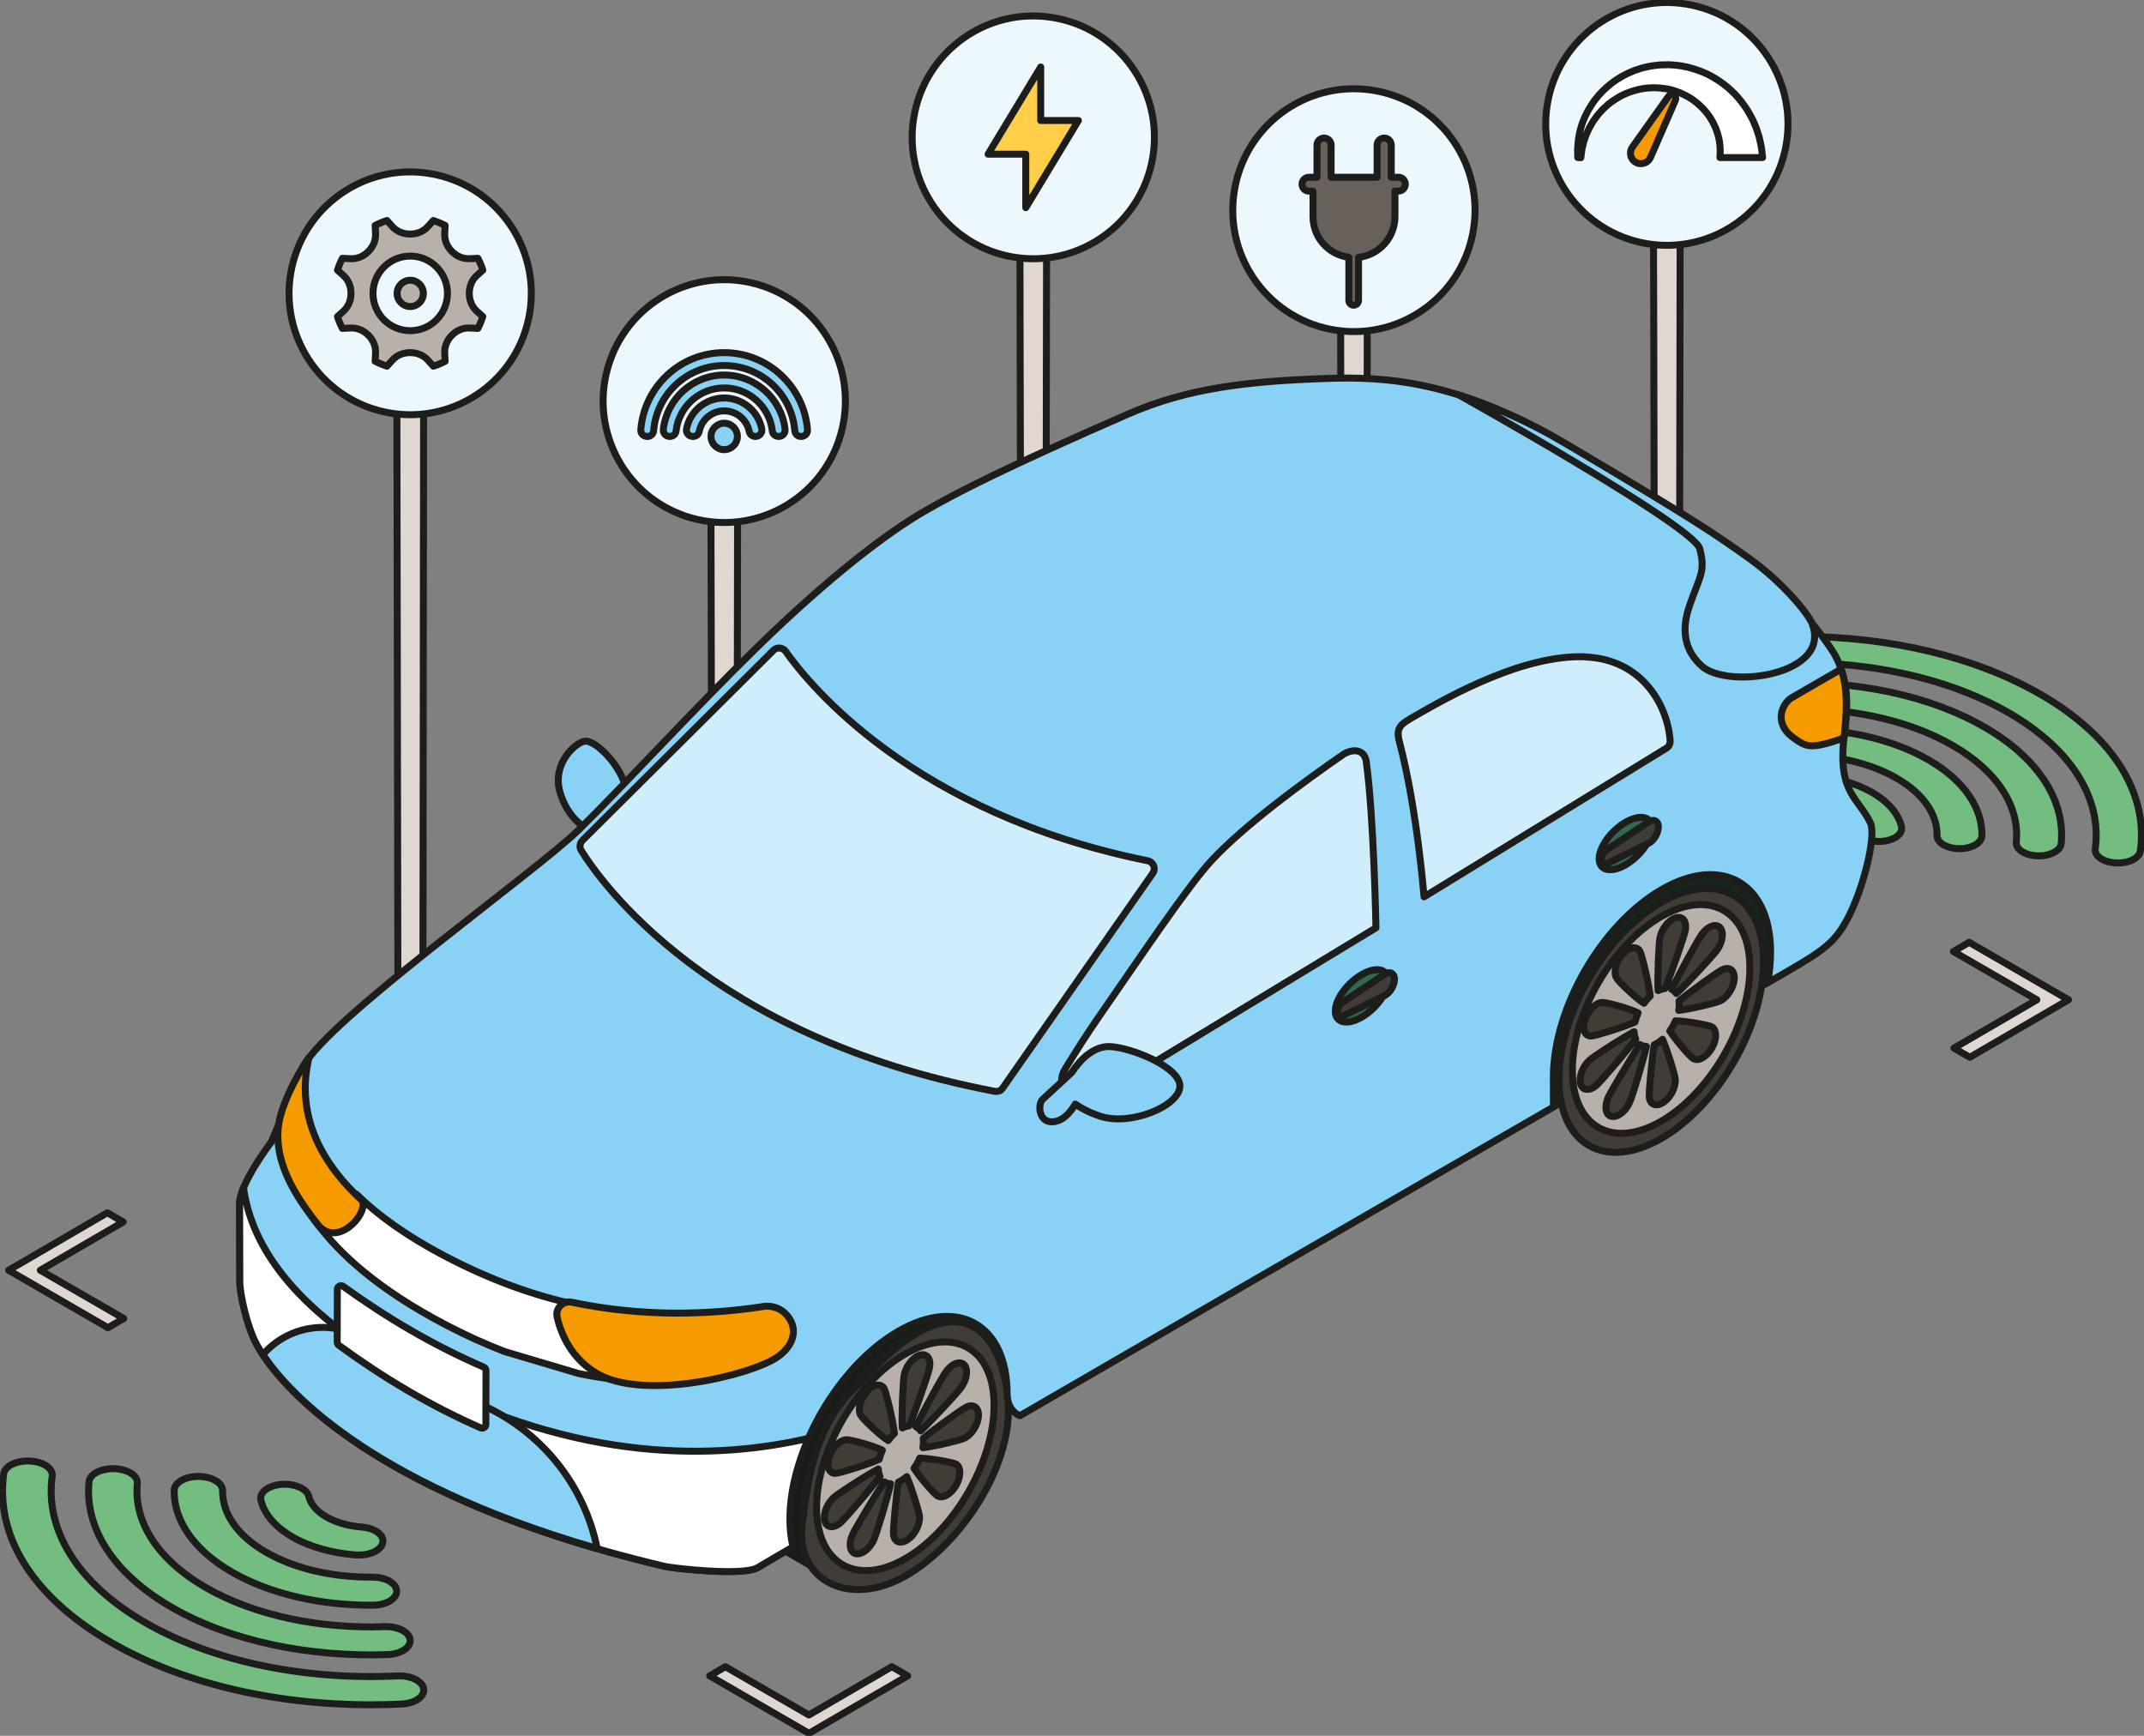 <svg width="231" height="187" viewBox="0 0 231 187" fill="none" xmlns="http://www.w3.org/2000/svg">
<rect x="0" y="0" width="231" height="187" fill="#808080" stroke="none"/>
<g id="Desarrolo de nuevas soluciones 1" clip-path="url(#clip0_4565_3137)">
<g id="Group">
<g id="Capa_2">
<g id="Ilustraci&#195;&#179;n">
<path id="Vector" d="M76.577 44.669H79.486L79.399 99.363L76.701 99.762L76.577 44.669Z" fill="#E0D7D0" stroke="#1D1D1B" stroke-width="0.75" stroke-linejoin="round"/>
<path id="Vector_2" d="M90.578 46.815C92.565 39.873 88.559 32.631 81.631 30.64C74.702 28.649 67.475 32.664 65.488 39.606C63.502 46.549 67.508 53.791 74.436 55.782C81.365 57.772 88.592 53.758 90.578 46.815Z" fill="#ECF8FD" stroke="#1D1D1B" stroke-width="0.75" stroke-linejoin="round"/>
<path id="Vector_3" d="M86.341 47.017H86.284C85.935 47.017 85.66 46.741 85.631 46.392C85.311 42.467 82.025 39.377 78.028 39.377C74.031 39.377 70.745 42.474 70.425 46.392C70.397 46.741 70.121 47.017 69.773 47.017H69.715C69.33 47.017 69.011 46.697 69.04 46.312C69.403 41.66 73.291 37.989 78.021 37.989C82.751 37.989 86.646 41.66 87.002 46.312C87.031 46.697 86.712 47.017 86.327 47.017H86.341Z" fill="#8AD2F5" stroke="#1D1D1B" stroke-width="0.75" stroke-linejoin="round"/>
<path id="Vector_4" d="M83.911 47.017H83.882C83.549 47.017 83.251 46.777 83.215 46.443C82.925 43.833 80.712 41.791 78.028 41.791C75.344 41.791 73.131 43.826 72.841 46.443C72.805 46.777 72.507 47.017 72.174 47.017H72.145C71.739 47.017 71.419 46.654 71.47 46.247C71.855 42.961 74.648 40.402 78.028 40.402C81.409 40.402 84.201 42.961 84.586 46.247C84.637 46.654 84.318 47.017 83.911 47.017Z" fill="#8AD2F5" stroke="#1D1D1B" stroke-width="0.75" stroke-linejoin="round"/>
<path id="Vector_5" d="M81.416 47.017H81.379C81.06 47.017 80.785 46.792 80.719 46.472C80.465 45.214 79.355 44.262 78.028 44.262C76.7 44.262 75.59 45.214 75.337 46.472C75.271 46.785 75.003 47.017 74.676 47.017H74.64C74.219 47.017 73.886 46.632 73.966 46.218C74.335 44.313 76.011 42.874 78.021 42.874C80.03 42.874 81.706 44.313 82.076 46.218C82.156 46.632 81.822 47.017 81.401 47.017H81.416Z" fill="#8AD2F5" stroke="#1D1D1B" stroke-width="0.75" stroke-linejoin="round"/>
<path id="Vector_6" d="M79.45 47.017C79.45 47.802 78.811 48.442 78.028 48.442C77.244 48.442 76.606 47.802 76.606 47.017C76.606 46.232 77.244 45.592 78.028 45.592C78.811 45.592 79.45 46.232 79.45 47.017Z" fill="#8AD2F5" stroke="#1D1D1B" stroke-width="0.75" stroke-linejoin="round"/>
<path id="Vector_7" d="M109.867 16.254H112.776L112.689 70.947L109.991 71.347L109.867 16.254Z" fill="#E0D7D0" stroke="#1D1D1B" stroke-width="0.75" stroke-linejoin="round"/>
<path id="Vector_8" d="M124.211 16.892C125.366 9.763 120.534 3.045 113.42 1.888C106.305 0.731 99.602 5.572 98.447 12.701C97.292 19.83 102.123 26.547 109.238 27.705C116.352 28.862 123.056 24.021 124.211 16.892Z" fill="#ECF8FD" stroke="#1D1D1B" stroke-width="0.75" stroke-linejoin="round"/>
<path id="Vector_9" d="M115.243 14.553L116.193 12.983H115.243H112.13V7.218L107.401 15.047L106.458 16.61H107.401H110.52V22.375L115.243 14.553Z" fill="#FFCF49" stroke="#1D1D1B" stroke-width="0.75" stroke-linejoin="round"/>
<path id="Vector_10" d="M144.419 24.097H147.328L147.241 78.791L144.543 79.191L144.419 24.097Z" fill="#E0D7D0" stroke="#1D1D1B" stroke-width="0.75" stroke-linejoin="round"/>
<path id="Vector_11" d="M158.688 25.115C160.051 18.023 155.418 11.167 148.341 9.801C141.263 8.435 134.421 13.077 133.058 20.169C131.695 27.262 136.327 34.118 143.405 35.484C150.483 36.849 157.325 32.207 158.688 25.115Z" fill="#ECF8FD" stroke="#1D1D1B" stroke-width="0.75" stroke-linejoin="round"/>
<path id="Vector_12" d="M150.658 19.096H149.897V15.636C149.897 15.214 149.556 14.873 149.135 14.873C148.714 14.873 148.373 15.214 148.373 15.636V19.096H143.419V15.636C143.419 15.214 143.078 14.873 142.657 14.873C142.236 14.873 141.895 15.214 141.895 15.636V19.096H141.032C140.618 19.096 140.285 19.431 140.285 19.845C140.285 20.259 140.618 20.594 141.032 20.594H141.467V23.334C141.467 25.588 143.15 27.448 145.326 27.717V32.355C145.326 32.646 145.559 32.879 145.849 32.879C146.139 32.879 146.371 32.646 146.371 32.355V27.725C148.576 27.478 150.296 25.602 150.296 23.327V20.586H150.666C151.079 20.586 151.413 20.252 151.413 19.838C151.413 19.423 151.079 19.089 150.666 19.089L150.658 19.096Z" fill="#68605B" stroke="#1D1D1B" stroke-width="0.75" stroke-linejoin="round"/>
<path id="Vector_13" d="M178.13 14.807H181.039L180.952 69.501L178.261 69.901L178.13 14.807Z" fill="#E0D7D0" stroke="#1D1D1B" stroke-width="0.75" stroke-linejoin="round"/>
<path id="Vector_14" d="M192.465 15.493C193.646 8.368 188.839 1.633 181.729 0.449C174.619 -0.734 167.897 4.083 166.716 11.207C165.535 18.332 170.342 25.067 177.452 26.251C184.563 27.434 191.284 22.617 192.465 15.493Z" fill="#ECF8FD" stroke="#1D1D1B" stroke-width="0.75" stroke-linejoin="round"/>
<path id="Vector_15" d="M175.874 15.854L179.777 10.373C179.915 10.184 180.176 10.14 180.372 10.271C180.539 10.388 180.597 10.606 180.517 10.787L177.826 16.959C177.579 17.533 176.912 17.788 176.346 17.541C175.773 17.293 175.519 16.625 175.765 16.058C175.794 15.985 175.838 15.912 175.882 15.854H175.874Z" fill="#F59B00" stroke="#1D1D1B" stroke-width="0.75" stroke-linejoin="round"/>
<path id="Vector_16" d="M169.991 16.952C169.991 16.952 169.991 16.843 169.984 16.639C169.984 16.537 169.984 16.414 169.977 16.268C169.977 16.196 169.977 16.116 169.977 16.036C169.977 15.949 169.991 15.854 169.998 15.76C170.013 15.563 170.027 15.345 170.049 15.105C170.093 14.873 170.136 14.626 170.18 14.357C170.23 14.088 170.325 13.812 170.405 13.513C170.492 13.215 170.629 12.925 170.753 12.605C170.898 12.3 171.057 11.98 171.246 11.66C171.449 11.354 171.638 11.013 171.892 10.707C172.363 10.068 172.98 9.479 173.676 8.934C174.38 8.396 175.192 7.952 176.07 7.604C176.52 7.451 176.97 7.291 177.449 7.204C177.688 7.153 177.92 7.095 178.167 7.073L178.529 7.029L178.711 7.007H178.805L178.849 6.993H178.87H178.885C178.914 6.993 178.827 6.993 178.957 6.993L179.603 6.978C179.719 6.978 179.799 6.964 179.937 6.978L180.329 7.007C180.582 7.037 180.865 7.044 181.097 7.095C181.344 7.138 181.584 7.189 181.823 7.233C182.773 7.473 183.702 7.814 184.529 8.287C185.349 8.767 186.117 9.319 186.734 9.959C187.068 10.257 187.329 10.606 187.605 10.926C187.866 11.26 188.091 11.602 188.308 11.929C188.497 12.27 188.7 12.598 188.852 12.925C188.997 13.259 189.15 13.572 189.251 13.877C189.353 14.19 189.447 14.48 189.534 14.749C189.6 15.025 189.658 15.28 189.701 15.505C189.752 15.738 189.788 15.941 189.81 16.123C189.832 16.305 189.846 16.457 189.861 16.588C189.89 16.843 189.904 16.974 189.904 16.974H185.312C185.312 16.974 185.312 16.894 185.32 16.748C185.32 16.675 185.327 16.581 185.334 16.472C185.349 16.363 185.341 16.239 185.334 16.094C185.334 15.956 185.319 15.796 185.312 15.629C185.283 15.462 185.261 15.273 185.232 15.084C185.203 14.887 185.131 14.684 185.08 14.466C185.022 14.248 184.928 14.03 184.848 13.79C184.739 13.564 184.638 13.324 184.507 13.085C184.362 12.859 184.231 12.598 184.043 12.372C183.709 11.885 183.259 11.442 182.751 11.02C182.244 10.606 181.642 10.271 180.989 9.988C180.822 9.93 180.655 9.872 180.488 9.806C180.314 9.733 180.169 9.719 180.002 9.668L179.763 9.603C179.69 9.574 179.56 9.574 179.458 9.559L178.82 9.479L178.326 9.457C178.138 9.443 177.956 9.457 177.768 9.472C177.391 9.472 177.028 9.552 176.658 9.61C175.932 9.777 175.221 10.017 174.583 10.366C173.952 10.722 173.35 11.129 172.871 11.609C172.61 11.834 172.407 12.096 172.189 12.336C171.986 12.59 171.805 12.845 171.631 13.099C171.485 13.361 171.319 13.608 171.195 13.862C171.086 14.117 170.956 14.357 170.869 14.589C170.789 14.829 170.709 15.047 170.637 15.258C170.586 15.469 170.542 15.658 170.499 15.832C170.477 15.919 170.455 16.007 170.441 16.079C170.426 16.159 170.419 16.239 170.412 16.312C170.39 16.457 170.376 16.581 170.361 16.683C170.332 16.886 170.325 16.988 170.325 16.988L169.991 16.974V16.952Z" fill="white" stroke="#1D1D1B" stroke-width="0.75" stroke-linejoin="round"/>
<path id="Vector_17" d="M42.743 33.06H45.652L45.565 108.1L42.873 108.5L42.743 33.06Z" fill="#E0D7D0" stroke="#1D1D1B" stroke-width="0.75" stroke-linejoin="round"/>
<path id="Vector_18" d="M56.944 34.388C58.481 27.332 54.018 20.363 46.976 18.823C39.934 17.283 32.98 21.755 31.444 28.812C29.907 35.868 34.37 42.837 41.412 44.376C48.454 45.916 55.408 41.444 56.944 34.388Z" fill="#ECF8FD" stroke="#1D1D1B" stroke-width="0.75" stroke-linejoin="round"/>
<path id="Vector_19" d="M50.563 31.614V31.592C50.563 30.872 50.831 30.174 51.368 29.687L52.021 29.099C51.883 28.655 51.702 28.233 51.491 27.826L50.614 27.87C49.895 27.906 49.214 27.616 48.706 27.107C48.699 27.1 48.691 27.092 48.677 27.078C48.169 26.569 47.879 25.886 47.915 25.166L47.959 24.286C47.552 24.076 47.132 23.901 46.689 23.756L46.102 24.41C45.615 24.948 44.926 25.217 44.201 25.217H44.179C43.461 25.217 42.764 24.948 42.278 24.41L41.691 23.756C41.248 23.894 40.828 24.076 40.421 24.286L40.465 25.166C40.501 25.886 40.211 26.569 39.703 27.078C39.696 27.085 39.689 27.092 39.674 27.107C39.166 27.616 38.484 27.906 37.766 27.87L36.889 27.826C36.678 28.233 36.504 28.655 36.359 29.099L37.012 29.687C37.549 30.174 37.817 30.865 37.817 31.592V31.614C37.817 32.333 37.549 33.031 37.012 33.518L36.359 34.107C36.497 34.55 36.678 34.972 36.889 35.379L37.766 35.336C38.484 35.299 39.166 35.59 39.674 36.099C39.681 36.106 39.689 36.113 39.703 36.128C40.211 36.637 40.501 37.32 40.465 38.04L40.421 38.919C40.828 39.13 41.248 39.304 41.691 39.45L42.278 38.796C42.764 38.258 43.454 37.989 44.179 37.989H44.201C44.919 37.989 45.615 38.258 46.102 38.796L46.689 39.45C47.132 39.312 47.552 39.13 47.959 38.919L47.915 38.04C47.879 37.32 48.169 36.637 48.677 36.128C48.684 36.121 48.691 36.113 48.706 36.099C49.214 35.59 49.895 35.299 50.614 35.336L51.491 35.379C51.702 34.972 51.876 34.55 52.021 34.107L51.368 33.518C50.831 33.031 50.563 32.341 50.563 31.614ZM44.201 35.626C41.988 35.626 40.189 33.824 40.189 31.607C40.189 29.389 41.988 27.587 44.201 27.587C46.413 27.587 48.212 29.389 48.212 31.607C48.212 33.824 46.413 35.626 44.201 35.626Z" fill="#B9B0A9" stroke="#1D1D1B" stroke-width="0.75" stroke-linejoin="round"/>
<path id="Vector_20" d="M44.201 33.024C44.982 33.024 45.615 32.389 45.615 31.606C45.615 30.824 44.982 30.189 44.201 30.189C43.419 30.189 42.786 30.824 42.786 31.606C42.786 32.389 43.419 33.024 44.201 33.024Z" fill="#B9B0A9" stroke="#1D1D1B" stroke-width="0.75" stroke-linejoin="round"/>
<g id="Group_2">
<path id="Vector_21" d="M213.822 78.333C219.77 81.771 222.52 86.373 222.077 90.887C221.997 91.708 220.699 92.311 219.292 92.188C218.762 92.137 218.298 91.999 217.942 91.788C217.471 91.512 217.195 91.134 217.239 90.719C217.609 86.983 215.331 83.167 210.405 80.317C205.479 77.468 198.9 76.159 192.465 76.385C191.754 76.406 191.094 76.254 190.622 75.978C190.267 75.774 190.02 75.505 189.933 75.2C189.708 74.386 190.738 73.63 192.16 73.579C199.93 73.31 207.873 74.887 213.814 78.333H213.822Z" fill="#73BD80" stroke="#1D1D1B" stroke-width="0.75" stroke-linejoin="round"/>
<path id="Vector_22" d="M219.865 74.807C226.836 78.842 230.696 84.199 230.725 89.891C230.725 90.487 230.688 91.083 230.608 91.672C230.5 92.486 229.223 93.082 227.823 92.951C227.271 92.9 226.814 92.762 226.459 92.559C225.966 92.275 225.69 91.868 225.748 91.439C226.466 86.198 223.369 80.804 216.448 76.799C209.527 72.794 200.227 71.013 191.196 71.449C190.456 71.485 189.752 71.325 189.259 71.042C188.911 70.838 188.664 70.577 188.577 70.271C188.352 69.443 189.36 68.701 190.768 68.636C191.783 68.585 192.806 68.563 193.836 68.563C203.651 68.563 212.893 70.78 219.865 74.814V74.807Z" fill="#73BD80" stroke="#1D1D1B" stroke-width="0.75" stroke-linejoin="round"/>
</g>
<path id="Vector_23" d="M201.722 85.377C203.506 86.409 204.551 87.71 204.87 89.055C205.088 89.985 203.702 90.77 202.106 90.632C201.584 90.581 201.127 90.443 200.771 90.24C200.401 90.022 200.147 89.738 200.075 89.418C199.901 88.67 199.313 87.943 198.319 87.368C197.325 86.794 196.07 86.453 194.779 86.358C194.228 86.314 193.742 86.169 193.364 85.958C193.009 85.755 192.762 85.486 192.683 85.188C192.429 84.257 193.785 83.45 195.388 83.574C197.71 83.748 199.951 84.352 201.736 85.384L201.722 85.377Z" fill="#73BD80" stroke="#1D1D1B" stroke-width="0.75" stroke-linejoin="round"/>
<path id="Vector_24" d="M207.772 81.851C211.667 84.105 213.59 87.07 213.539 90.029C213.524 90.887 212.211 91.541 210.753 91.41C210.231 91.359 209.767 91.221 209.411 91.018C208.969 90.756 208.693 90.4 208.7 90.014C208.744 87.783 207.3 85.544 204.362 83.843C201.424 82.142 197.565 81.313 193.713 81.342C193.045 81.342 192.429 81.19 191.986 80.935C191.631 80.732 191.384 80.463 191.297 80.157C191.065 79.307 192.189 78.544 193.669 78.536C198.762 78.5 203.883 79.605 207.779 81.858L207.772 81.851Z" fill="#73BD80" stroke="#1D1D1B" stroke-width="0.75" stroke-linejoin="round"/>
<path id="Vector_25" d="M97.796 180.538L87.161 186.731L76.461 180.538L78.159 179.549L87.154 184.754L96.091 179.549L97.796 180.538Z" fill="#E0D7D0" stroke="#1D1D1B" stroke-width="0.75" stroke-linejoin="round"/>
<path id="Vector_26" d="M13.276 131.638L4.338 136.843L13.334 142.04L11.629 143.036L0.929 136.843L11.564 130.649L13.276 131.638Z" fill="#E0D7D0" stroke="#1D1D1B" stroke-width="0.75" stroke-linejoin="round"/>
<path id="Vector_27" d="M222.868 107.708L212.233 113.901L210.521 112.912L219.459 107.708L210.463 102.503L212.161 101.514L222.868 107.708Z" fill="#E0D7D0" stroke="#1D1D1B" stroke-width="0.75" stroke-linejoin="round"/>
<path id="Vector_28" d="M147.336 64.013L145.631 65.001L136.643 59.796L127.706 65.001L125.994 64.013L136.629 57.819L147.336 64.013Z" fill="white" stroke="#1D1D1B" stroke-width="0.75" stroke-linejoin="round"/>
<g id="Group_3">
<path id="Vector_29" d="M40.494 164.945C40.871 165.163 41.14 165.454 41.227 165.774C41.502 166.777 40.044 167.642 38.318 167.511C35.822 167.322 33.407 166.668 31.491 165.563C29.576 164.451 28.445 163.055 28.111 161.609C27.879 160.606 29.366 159.755 31.085 159.915C31.644 159.966 32.144 160.119 32.522 160.337C32.92 160.569 33.196 160.874 33.276 161.216C33.465 162.023 34.096 162.801 35.169 163.419C36.243 164.037 37.585 164.4 38.978 164.509C39.573 164.553 40.102 164.713 40.501 164.945H40.494Z" fill="#73BD80" stroke="#1D1D1B" stroke-width="0.75" stroke-linejoin="round"/>
<path id="Vector_30" d="M43.425 175.667C43.809 175.885 44.07 176.176 44.165 176.503C44.404 177.383 43.294 178.19 41.771 178.248C33.407 178.539 24.868 176.838 18.47 173.138C12.072 169.438 9.112 164.48 9.591 159.631C9.678 158.745 11.07 158.098 12.587 158.236C13.152 158.287 13.653 158.439 14.037 158.665C14.545 158.955 14.843 159.37 14.799 159.813C14.4 163.833 16.852 167.94 22.148 171.008C27.451 174.075 34.531 175.486 41.452 175.238C42.213 175.209 42.924 175.384 43.432 175.675L43.425 175.667Z" fill="#73BD80" stroke="#1D1D1B" stroke-width="0.75" stroke-linejoin="round"/>
</g>
<path id="Vector_31" d="M41.967 170.339C42.351 170.557 42.62 170.848 42.707 171.182C42.961 172.098 41.749 172.92 40.16 172.927C34.676 172.963 29.17 171.771 24.977 169.35C20.791 166.93 18.724 163.731 18.767 160.555C18.782 159.631 20.196 158.926 21.771 159.072C22.336 159.123 22.837 159.275 23.221 159.501C23.7 159.777 23.99 160.162 23.983 160.576C23.94 162.975 25.492 165.389 28.655 167.213C31.818 169.045 35.975 169.939 40.109 169.903C40.828 169.903 41.488 170.063 41.967 170.339Z" fill="#73BD80" stroke="#1D1D1B" stroke-width="0.75" stroke-linejoin="round"/>
<path id="Vector_32" d="M44.89 180.988C45.267 181.206 45.529 181.49 45.623 181.817C45.869 182.704 44.774 183.503 43.265 183.576C42.177 183.627 41.074 183.656 39.964 183.656C29.402 183.656 19.456 181.265 11.955 176.925C4.454 172.592 0.305 166.828 0.276 160.7C0.276 160.053 0.312 159.421 0.399 158.781C0.515 157.901 1.894 157.269 3.395 157.407C3.99 157.458 4.483 157.611 4.861 157.829C5.39 158.134 5.688 158.57 5.622 159.035C4.846 164.676 8.183 170.484 15.633 174.788C23.076 179.098 33.087 181.01 42.808 180.545C43.606 180.509 44.361 180.676 44.89 180.988Z" fill="#73BD80" stroke="#1D1D1B" stroke-width="0.75" stroke-linejoin="round"/>
<path id="Vector_33" d="M62.975 79.852C61.974 80.034 59.493 82.244 60.313 85.253C61.133 88.263 63.345 89.498 63.991 89.6C64.629 89.702 67.545 88.473 67.545 85.784C67.545 83.094 64.245 79.627 62.975 79.852Z" fill="#8AD2F5" stroke="#1D1D1B" stroke-width="0.75" stroke-linejoin="round"/>
<g id="Group_4">
<g id="Vector_34">
<path d="M89.758 170.513C87.778 169.358 86.552 166.908 86.544 163.426C86.523 156.411 91.448 147.877 97.535 144.352C100.596 142.578 103.375 142.411 105.377 143.581L98.782 139.743C96.78 138.573 94.002 138.74 90.941 140.514C84.854 144.039 79.928 152.573 79.95 159.588C79.957 163.07 81.191 165.52 83.164 166.675" fill="#171C17"/>
<path d="M89.758 170.513C87.778 169.358 86.552 166.908 86.544 163.426C86.523 156.411 91.448 147.877 97.535 144.352C100.596 142.578 103.375 142.411 105.377 143.581L98.782 139.743C96.78 138.573 94.002 138.74 90.941 140.514C84.854 144.039 79.928 152.573 79.95 159.588C79.957 163.07 81.191 165.52 83.164 166.675" stroke="#1D1D1B" stroke-width="0.75" stroke-linejoin="round"/>
</g>
<path id="Vector_35" d="M86.544 163.433C85.253 170.324 91.513 173.269 97.607 169.75C103.694 166.225 109.279 157.654 108.597 150.676C107.778 142.309 102.417 138.144 93.008 148.633C90.208 151.221 87.553 154.318 86.544 163.433Z" fill="#423C37" stroke="#1D1D1B" stroke-width="0.75" stroke-linejoin="round"/>
</g>
<path id="Vector_36" d="M97.506 145.878C92.225 148.931 87.959 156.339 87.981 162.416C87.996 168.493 92.29 170.942 97.571 167.889C102.852 164.836 107.118 157.429 107.103 151.352C107.089 145.275 102.794 142.818 97.513 145.878H97.506ZM101.924 147.775C102.171 147.434 102.453 147.172 102.729 147.012C103.172 146.758 103.607 146.743 103.883 147.034C104.332 147.506 104.18 148.604 103.549 149.484C103.143 150.051 100.509 152.9 99.189 154.151C99.058 153.947 98.884 153.794 98.688 153.7C99.508 151.97 101.51 148.35 101.924 147.775ZM97.419 148.124C97.586 147.303 98.152 146.496 98.775 146.133C98.892 146.067 99.015 146.009 99.138 145.98C99.893 145.776 100.342 146.402 100.139 147.383C100.009 148.023 98.688 151.868 97.963 153.598C97.731 153.627 97.477 153.7 97.216 153.831C97.136 152.34 97.296 148.771 97.419 148.124ZM89.33 156.971C89.562 156.244 90.07 155.604 90.6 155.292C90.796 155.175 90.999 155.11 91.188 155.103C91.652 155.081 94.089 155.742 95.069 156.23C94.923 156.557 94.807 156.884 94.728 157.218C93.393 157.807 90.477 158.701 90.019 158.723C89.316 158.752 89.004 157.967 89.33 156.971ZM90.593 164.015C90.469 164.124 90.346 164.211 90.223 164.284C89.606 164.64 89.033 164.495 88.866 163.869C88.663 163.121 89.098 161.979 89.853 161.311C90.273 160.933 92.515 159.464 93.995 158.607C94.227 158.468 94.445 158.352 94.633 158.25C94.648 158.563 94.706 158.832 94.807 159.064C93.647 160.591 91.071 163.579 90.593 164.008V164.015ZM94.162 165.847C93.886 166.457 93.451 166.952 93.008 167.206C92.733 167.366 92.45 167.431 92.203 167.38C91.565 167.235 91.405 166.319 91.848 165.331C92.13 164.698 94.176 161.267 95.272 159.639C95.468 159.77 95.7 159.842 95.961 159.842C95.533 161.638 94.445 165.214 94.162 165.839V165.847ZM95.692 155.19C94.778 154.608 92.943 152.857 92.725 152.45C92.392 151.832 92.689 150.698 93.393 149.905C93.589 149.687 93.792 149.52 93.988 149.404C94.517 149.098 95.025 149.149 95.264 149.6C95.482 150.007 96.207 153.002 96.367 154.427C96.12 154.652 95.895 154.907 95.692 155.19ZM97.796 165.861C97.753 165.89 97.709 165.919 97.666 165.941C96.947 166.355 96.331 166.079 96.266 165.28C96.222 164.749 96.519 161.427 96.802 159.661C96.889 159.617 96.984 159.573 97.078 159.522C97.288 159.399 97.499 159.246 97.695 159.072C98.231 160.286 99.022 162.844 99.066 163.368C99.138 164.218 98.572 165.338 97.796 165.861ZM103.012 160.009C102.736 160.489 102.381 160.853 102.018 161.064C101.663 161.274 101.3 161.318 101.024 161.165C100.676 160.969 99.16 159.232 98.478 158.178C98.725 157.836 98.935 157.465 99.095 157.08C100.35 157.124 102.649 157.531 102.998 157.727C103.549 158.04 103.556 159.064 103.012 160.009ZM104.028 154.87C103.991 154.892 103.948 154.914 103.904 154.936C103.418 155.168 100.749 155.808 99.436 155.961C99.472 155.742 99.494 155.524 99.494 155.314C99.494 155.183 99.486 155.066 99.472 154.95C100.756 153.882 103.324 152.042 104.028 151.635C104.071 151.614 104.107 151.592 104.136 151.577C104.913 151.206 105.486 151.657 105.42 152.58C105.362 153.46 104.746 154.456 104.028 154.87Z" fill="#B9B0A9" stroke="#1D1D1B" stroke-width="0.75" stroke-linejoin="round"/>
<path id="Vector_37" d="M179.008 95.83C172.545 99.566 167.322 108.631 167.343 116.074C167.343 117.732 167.351 119.186 167.351 119.258L190.427 105.876C190.637 104.742 190.746 103.622 190.746 102.532C190.724 95.088 185.472 92.086 179.008 95.83Z" fill="#17261C" stroke="#1D1D1B" stroke-width="0.75" stroke-linejoin="round"/>
<g id="Group_5">
<path id="Vector_38" d="M186.776 114.464C191.087 107.028 191.098 98.972 186.799 96.469C182.5 93.965 175.519 97.964 171.208 105.399C166.896 112.834 166.886 120.891 171.185 123.394C175.484 125.897 182.464 121.899 186.776 114.464Z" fill="#423C37" stroke="#1D1D1B" stroke-width="0.75" stroke-linejoin="round"/>
</g>
<path id="Vector_39" d="M178.936 98.766C173.655 101.82 169.389 109.227 169.411 115.304C169.425 121.381 173.72 123.831 179.001 120.778C184.282 117.725 188.548 110.317 188.533 104.24C188.519 98.163 184.224 95.706 178.943 98.766H178.936ZM183.354 100.664C183.6 100.322 183.883 100.06 184.159 99.9C184.601 99.646 185.037 99.632 185.312 99.922C185.762 100.395 185.61 101.492 184.979 102.372C184.572 102.939 181.939 105.789 180.619 107.039C180.488 106.835 180.314 106.683 180.118 106.588C180.938 104.858 182.94 101.238 183.354 100.664ZM178.849 101.013C179.015 100.191 179.581 99.384 180.205 99.021C180.321 98.956 180.445 98.897 180.568 98.868C181.322 98.665 181.772 99.29 181.569 100.271C181.438 100.911 180.118 104.756 179.393 106.486C179.161 106.515 178.907 106.588 178.646 106.719C178.566 105.229 178.725 101.66 178.849 101.013ZM170.76 109.859C170.992 109.132 171.5 108.493 172.03 108.18C172.225 108.064 172.429 107.998 172.617 107.991C173.081 107.969 175.519 108.631 176.498 109.118C176.353 109.445 176.237 109.772 176.157 110.106C174.822 110.695 171.906 111.589 171.449 111.611C170.746 111.64 170.434 110.855 170.76 109.859ZM172.022 116.903C171.899 117.012 171.776 117.099 171.652 117.172C171.036 117.528 170.463 117.383 170.296 116.758C170.093 116.009 170.528 114.868 171.282 114.199C171.703 113.821 173.945 112.353 175.425 111.495C175.657 111.357 175.874 111.24 176.063 111.139C176.077 111.451 176.136 111.72 176.237 111.953C175.076 113.479 172.501 116.467 172.022 116.896V116.903ZM175.591 118.735C175.316 119.346 174.881 119.84 174.438 120.094C174.162 120.254 173.879 120.32 173.633 120.269C172.994 120.123 172.835 119.207 173.277 118.219C173.56 117.586 175.606 114.155 176.701 112.527C176.897 112.658 177.129 112.731 177.391 112.731C176.962 114.526 175.874 118.103 175.591 118.728V118.735ZM177.122 108.078C176.208 107.497 174.373 105.745 174.155 105.338C173.821 104.72 174.119 103.586 174.822 102.794C175.018 102.576 175.221 102.408 175.417 102.292C175.947 101.987 176.455 102.038 176.694 102.488C176.912 102.895 177.637 105.89 177.797 107.315C177.55 107.54 177.325 107.795 177.122 108.078ZM179.226 118.75C179.182 118.779 179.139 118.808 179.095 118.829C178.377 119.244 177.76 118.968 177.695 118.168C177.652 117.637 177.949 114.315 178.232 112.549C178.319 112.505 178.413 112.462 178.508 112.411C178.718 112.287 178.928 112.135 179.124 111.96C179.661 113.174 180.452 115.733 180.495 116.256C180.568 117.107 180.002 118.226 179.226 118.75ZM184.442 112.898C184.166 113.378 183.811 113.741 183.448 113.952C183.092 114.163 182.73 114.206 182.454 114.054C182.106 113.857 180.59 112.12 179.908 111.066C180.154 110.724 180.365 110.354 180.524 109.968C181.779 110.012 184.079 110.419 184.427 110.615C184.979 110.928 184.986 111.953 184.442 112.898ZM185.457 107.759C185.421 107.78 185.378 107.802 185.334 107.824C184.848 108.057 182.178 108.696 180.865 108.849C180.902 108.631 180.923 108.413 180.923 108.202C180.923 108.071 180.916 107.955 180.902 107.838C182.186 106.77 184.754 104.931 185.457 104.524C185.501 104.502 185.537 104.48 185.566 104.466C186.342 104.095 186.915 104.546 186.85 105.469C186.792 106.348 186.176 107.344 185.457 107.759Z" fill="#B9B0A9" stroke="#1D1D1B" stroke-width="0.75" stroke-linejoin="round"/>
<path id="Vector_40" d="M201.511 88.641C200.322 86.045 198 85.471 198.668 79.547V79.532C199.125 76.123 199.096 74.262 198.363 72.081C198.058 71.165 197.725 70.533 197.209 69.784C197.209 69.784 194.786 66.113 191.45 63.155C185.334 57.739 183.528 56.671 168.344 47.686C156.919 40.918 149.091 40.555 142.874 40.773C134.539 41.064 128.032 41.769 121.554 44.604C108.489 50.31 103.287 52.941 99.522 55.122C95.75 57.303 89.475 61.992 81.423 69.871C74.829 76.319 66.878 84.97 62.358 89.397C57.839 93.831 35.234 109.91 32.71 114.853C32.507 115.246 32.325 115.653 32.151 116.06L29.235 123.024C29.061 123.249 25.811 127.531 25.818 129.661C25.818 131.79 25.833 136.806 25.84 138.071C25.84 139.336 26.595 142.927 27.712 144.933C29.09 147.412 37.694 160.722 71.6 168.725C72.565 168.951 80.023 169.794 81.626 168.871C82.293 168.485 83.019 168.035 83.788 167.591C84.013 167.46 84.586 167.133 85.442 166.632C85.224 165.745 85.108 164.749 85.108 163.666C85.086 156.222 90.309 147.165 96.773 143.421C103.237 139.685 108.489 142.687 108.511 150.123C108.511 152.013 109.824 152.493 109.889 152.515L135.548 137.642L167.372 119.258C167.372 119.178 167.372 117.732 167.365 116.074C167.343 108.631 172.566 99.573 179.03 95.83C185.494 92.093 190.746 95.096 190.768 102.532C190.768 103.615 190.659 104.742 190.448 105.876C191.065 105.52 191.631 105.192 192.153 104.894C196.535 102.358 197.717 101.558 199.154 98.788C200.793 95.626 202.171 90.043 201.526 88.641H201.511Z" fill="#8AD2F5" stroke="#1D1D1B" stroke-width="0.75" stroke-linejoin="round"/>
<g id="Vector_41" style="mix-blend-mode:multiply">
<path d="M44.846 148.408C31.905 141.597 27.117 134.378 26.239 127.974C25.985 128.599 25.818 129.195 25.818 129.675C25.818 131.805 25.833 136.821 25.84 138.086C25.84 139.35 26.595 142.941 27.712 144.948C29.09 147.427 37.694 160.736 71.6 168.74C72.565 168.965 80.023 169.808 81.626 168.885C82.293 168.5 83.019 168.049 83.788 167.606C84.013 167.475 84.586 167.148 85.442 166.646C85.224 165.759 85.108 164.764 85.108 163.68C85.101 160.875 85.841 157.843 87.103 154.95C77.281 157.225 62.518 157.712 44.861 148.422L44.846 148.408Z" fill="white"/>
<path d="M44.846 148.408C31.905 141.597 27.117 134.378 26.239 127.974C25.985 128.599 25.818 129.195 25.818 129.675C25.818 131.805 25.833 136.821 25.84 138.086C25.84 139.35 26.595 142.941 27.712 144.948C29.09 147.427 37.694 160.736 71.6 168.74C72.565 168.965 80.023 169.808 81.626 168.885C82.293 168.5 83.019 168.049 83.788 167.606C84.013 167.475 84.586 167.148 85.442 166.646C85.224 165.759 85.108 164.764 85.108 163.68C85.101 160.875 85.841 157.843 87.103 154.95C77.281 157.225 62.518 157.712 44.861 148.422L44.846 148.408Z" stroke="#1D1D1B" stroke-width="0.75" stroke-linejoin="round"/>
</g>
<g id="Vector_42" style="mix-blend-mode:multiply">
<path d="M107.771 117.47H107.778H107.771Z" fill="white"/>
<path d="M107.771 117.47H107.778H107.771Z" stroke="#1D1D1B" stroke-width="0.75" stroke-linejoin="round"/>
</g>
<path id="Vector_43" d="M47.929 135.316C43.773 133.128 40.675 130.889 38.419 128.657L33.863 131.398C36.489 135.098 40.878 138.965 47.929 142.672C50.135 143.828 52.282 144.802 54.364 145.602L62.293 147.957C63.367 148.183 64.419 148.364 65.449 148.51L61.88 140.506C57.571 139.561 52.899 137.926 47.937 135.316H47.929Z" fill="white" stroke="#1D1D1B" stroke-width="0.75" stroke-linejoin="round"/>
<path id="Vector_44" d="M82.214 140.753C76.359 141.648 69.221 141.895 61.619 140.288C60.675 140.092 59.812 140.928 60.023 141.873C60.023 141.88 60.023 141.887 60.023 141.895C60.465 143.777 61.553 146.271 64.158 147.877C69.192 150.981 80.727 148.19 83.665 146.256C85.645 144.948 86.095 142.941 84.586 141.48C84.586 141.48 84.579 141.473 84.571 141.466C83.948 140.87 83.062 140.615 82.206 140.746L82.214 140.753Z" fill="#F59B00" stroke="#1D1D1B" stroke-width="0.75" stroke-linejoin="round"/>
<path id="Vector_45" d="M33.297 113.93C32.797 114.512 30.41 118.451 30.026 121.134C29.467 125.074 31.672 128.657 34.241 131.921C36.236 134.458 39.616 130.947 39.057 129.377C33.036 123.86 32.224 118.401 33.29 113.93H33.297Z" fill="#F59B00" stroke="#1D1D1B" stroke-width="0.75" stroke-linejoin="round"/>
<path id="Vector_46" d="M64.339 166.792C62.925 159.871 58.217 154.107 51.76 151.279C46.813 149.113 42.685 146.62 39.624 144.512C36.04 142.047 31.187 142.651 28.329 145.929C30.759 149.578 39.304 159.559 64.151 166.763C64.216 166.763 64.274 166.777 64.339 166.784V166.792Z" fill="#8AD2F5" stroke="#1D1D1B" stroke-width="0.75" stroke-linejoin="round"/>
<path id="Vector_47" d="M52.123 147.281C46.718 144.94 41.749 142.018 36.976 138.58C36.715 138.391 36.345 138.58 36.345 138.9L36.33 144.592C36.33 144.722 36.388 144.839 36.497 144.919C41.321 148.444 46.334 151.425 51.789 153.823C52.05 153.94 52.348 153.743 52.348 153.46L52.362 147.645C52.362 147.485 52.268 147.339 52.123 147.281Z" fill="white" stroke="#1D1D1B" stroke-width="0.75" stroke-linejoin="round"/>
<path id="Vector_48" d="M198.37 72.081C199.117 74.306 198.987 76.712 198.675 79.51C195.026 80.754 194.656 80.499 193.241 79.489C190.985 77.875 192.074 75.731 193.031 75.171C193.873 74.684 196.383 73.23 198.37 72.081Z" fill="#F59B00" stroke="#1D1D1B" stroke-width="0.75" stroke-linejoin="round"/>
<path id="Vector_49" d="M147.213 82.069C147.031 80.768 145.871 80.608 144.79 81.233C140.481 84.192 134.14 88.859 130.615 92.617C128.039 95.357 122.802 103.193 118.464 109.438C116.984 111.575 115.983 113.174 114.742 115.188C113.48 117.245 115.838 119.615 117.891 118.357L148.25 99.951C148.25 99.951 148.025 88.008 147.205 82.062L147.213 82.069Z" fill="#D0EDFB" stroke="#1D1D1B" stroke-width="0.75" stroke-linejoin="round"/>
<path id="Vector_50" d="M123.672 92.733C98.383 87.623 87.183 73.768 84.651 70.177C84.339 69.741 83.715 69.683 83.331 70.061L62.75 90.545C62.467 90.829 62.409 91.272 62.62 91.614C64.709 94.987 76.475 111.742 107.168 117.565C107.502 117.63 107.843 117.485 108.039 117.208L124.202 94.078C124.557 93.569 124.274 92.857 123.665 92.733H123.672Z" fill="#D0EDFB" stroke="#1D1D1B" stroke-width="0.75" stroke-linejoin="round"/>
<path id="Vector_51" d="M195.222 67.131C194.801 66.099 192.103 62.77 188.526 60.203C184.674 57.441 182.084 55.718 168.642 47.759C164.471 45.287 160.481 43.601 157.173 42.547C157.449 42.699 182.498 56.678 183.136 59.113C183.782 61.563 183.151 62.035 182.055 65.183C181.446 66.92 180.945 69.603 183.361 71.761C186.19 74.291 197.492 72.721 195.215 67.116L195.222 67.131Z" fill="#8AD2F5" stroke="#1D1D1B" stroke-width="0.75" stroke-linejoin="round"/>
<path id="Vector_52" d="M170.775 70.758C164.231 70.504 156.331 74.887 152.508 77.097L152.479 77.119C150.941 78.006 150.347 78.311 150.782 79.939C152.682 87.107 153.43 96.615 153.43 96.615L179.538 80.601C179.806 80.441 179.959 80.143 179.944 79.83C179.712 76.065 176.97 71.013 170.782 70.773L170.775 70.758Z" fill="#D0EDFB" stroke="#1D1D1B" stroke-width="0.75" stroke-linejoin="round"/>
<g id="Vector_53" style="mix-blend-mode:multiply">
<path d="M147.994 108.591C149.399 107.211 149.964 105.507 149.257 104.784C148.55 104.062 146.839 104.595 145.434 105.975C144.03 107.355 143.464 109.06 144.171 109.782C144.878 110.505 146.59 109.971 147.994 108.591Z" fill="#31684F"/>
<path d="M147.994 108.591C149.399 107.211 149.964 105.507 149.257 104.784C148.55 104.062 146.839 104.595 145.434 105.975C144.03 107.355 143.464 109.06 144.171 109.782C144.878 110.505 146.59 109.971 147.994 108.591Z" stroke="#1D1D1B" stroke-width="0.75" stroke-linejoin="round"/>
</g>
<path id="Vector_54" d="M149.244 104.924C149.795 104.604 150.245 104.858 150.245 105.498C150.245 106.13 149.802 106.901 149.251 107.221C149.2 107.25 149.149 107.279 149.099 107.293L144.746 109.43C144.383 109.641 144.093 109.474 144.086 109.052C144.086 108.638 144.376 108.129 144.739 107.918L149.091 105.018C149.142 104.982 149.193 104.945 149.244 104.916V104.924Z" fill="#423C37" stroke="#1D1D1B" stroke-width="0.75" stroke-linejoin="round"/>
<g id="Vector_55" style="mix-blend-mode:multiply">
<path d="M176.423 92.182C177.827 90.802 178.393 89.097 177.686 88.375C176.979 87.652 175.267 88.186 173.863 89.566C172.458 90.946 171.893 92.65 172.6 93.373C173.307 94.095 175.018 93.562 176.423 92.182Z" fill="#31684F"/>
<path d="M176.423 92.182C177.827 90.802 178.393 89.097 177.686 88.375C176.979 87.652 175.267 88.186 173.863 89.566C172.458 90.946 171.893 92.65 172.6 93.373C173.307 94.095 175.018 93.562 176.423 92.182Z" stroke="#1D1D1B" stroke-width="0.75" stroke-linejoin="round"/>
</g>
<path id="Vector_56" d="M177.673 88.517C178.225 88.197 178.675 88.451 178.675 89.091C178.675 89.724 178.232 90.494 177.681 90.814C177.63 90.843 177.579 90.872 177.528 90.887L173.176 93.024C172.813 93.235 172.523 93.067 172.516 92.646C172.516 92.231 172.806 91.723 173.169 91.512L177.521 88.612C177.572 88.575 177.623 88.539 177.673 88.51V88.517Z" fill="#423C37" stroke="#1D1D1B" stroke-width="0.75" stroke-linejoin="round"/>
<path id="Vector_57" d="M119.516 112.745C117.934 112.709 116.483 113.988 115.489 115.515C115.489 115.515 112.929 117.906 112.348 118.422C111.768 118.939 111.898 121.039 113.538 120.843C114.699 120.705 115.489 119.586 115.852 118.939C116.454 119.367 117.296 119.825 118.485 120.232C121.808 121.359 127.075 119.142 127.125 117.034C127.176 114.933 121.757 112.796 119.508 112.745H119.516Z" fill="#8AD2F5" stroke="#1D1D1B" stroke-width="0.75" stroke-linejoin="round"/>
</g>
</g>
</g>
</g>
<defs>
<clipPath id="clip0_4565_3137">
<rect width="231" height="187" fill="white"/>
</clipPath>
</defs>
</svg>
